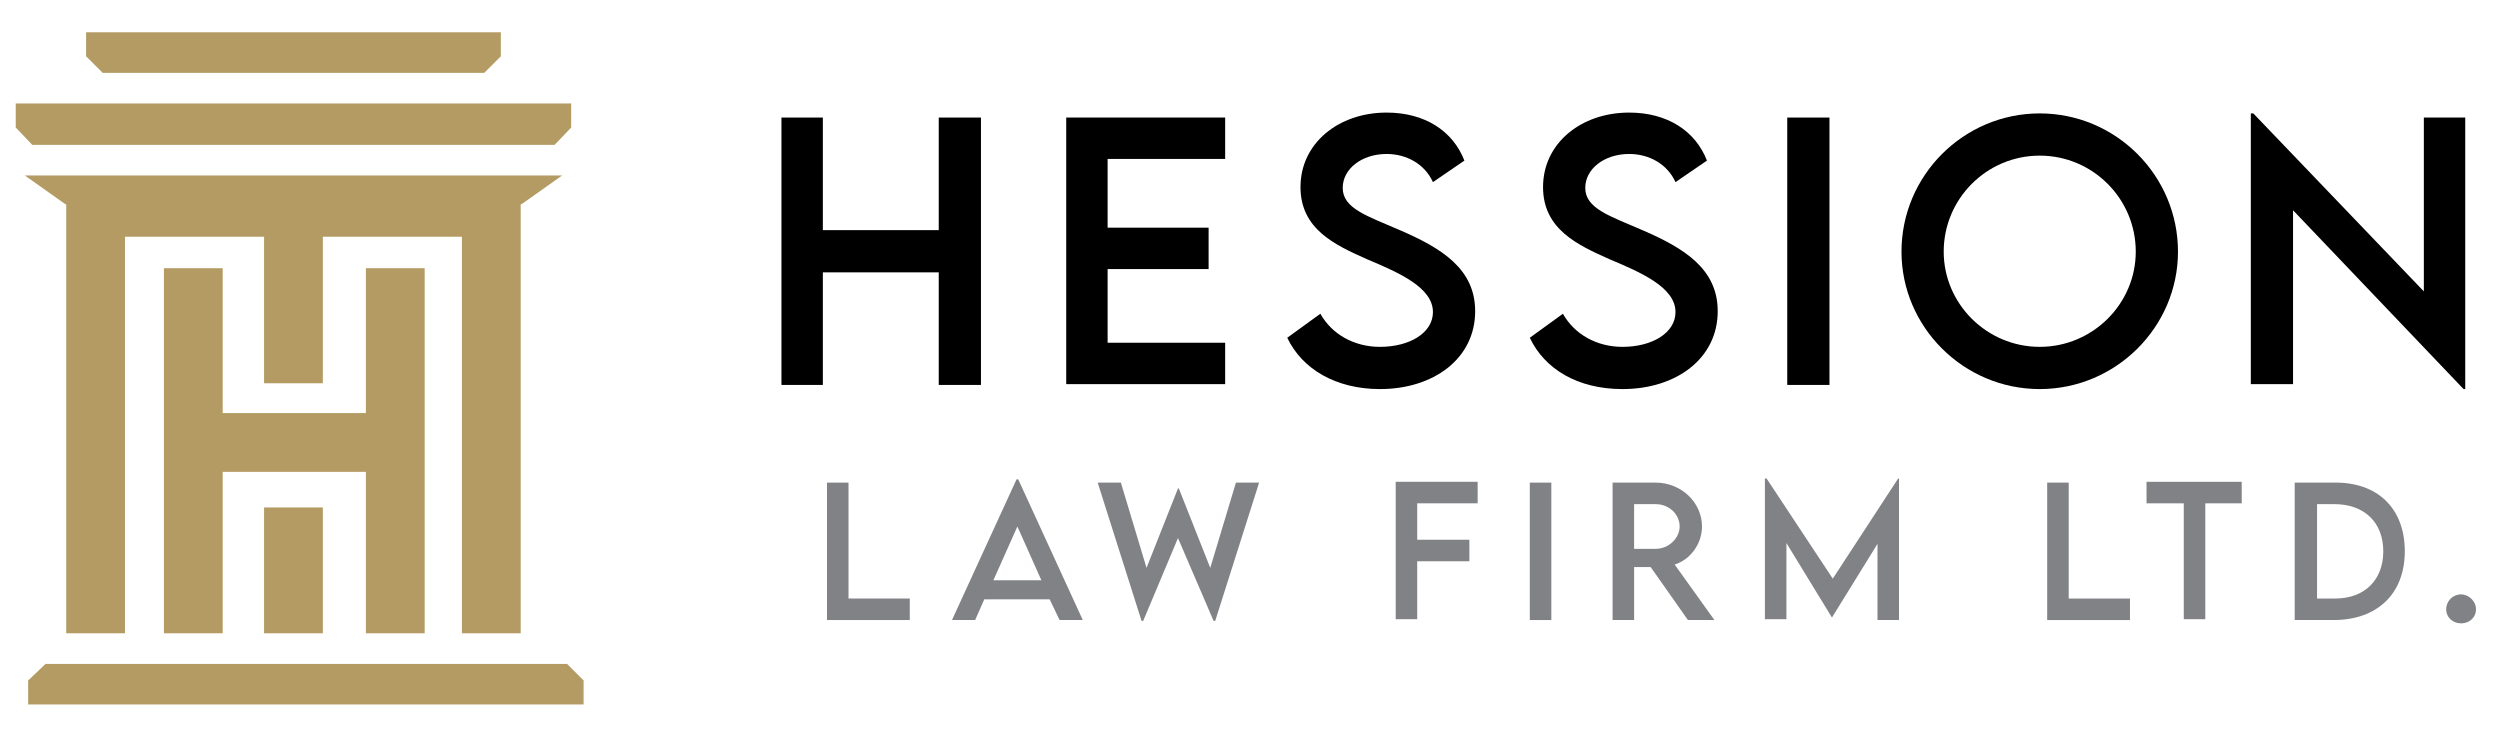 <?xml version="1.0" encoding="utf-8"?>
<!-- Generator: Adobe Illustrator 28.0.0, SVG Export Plug-In . SVG Version: 6.00 Build 0)  -->
<svg version="1.1" id="Layer_1" xmlns="http://www.w3.org/2000/svg" xmlns:xlink="http://www.w3.org/1999/xlink" x="0px" y="0px"
	 viewBox="0 0 302 89" style="enable-background:new 0 0 302 89;" xml:space="preserve">
<style type="text/css">
	.st0{fill:#B49B63;}
	.st1{fill:#808285;}
</style>
<g>
	<polygon class="st0" points="44.2,49.4 44.2,49.9 43.7,49.9 27.4,49.9 26.9,49.9 26.9,49.4 26.9,32.4 19.8,32.4 19.8,76.5 
		26.9,76.5 26.9,57.5 26.9,57 27.4,57 43.7,57 44.2,57 44.2,57.5 44.2,76.5 51.3,76.5 51.3,32.4 44.2,32.4 	"/>
	<g>
		<rect x="31.9" y="61.3" class="st0" width="7.1" height="15.2"/>
		<g>
			<polygon class="st0" points="3,21.2 7.8,24.6 8,24.7 8,25 8,76.5 15.1,76.5 15.1,29.1 15.1,28.6 15.6,28.6 30.6,28.6 31.4,28.6 
				31.9,28.6 31.9,29.1 31.9,46.3 39,46.3 39,29.1 39,28.6 39.5,28.6 40.3,28.6 55.3,28.6 55.8,28.6 55.8,29.1 55.8,76.5 62.9,76.5 
				62.9,25 62.9,24.7 63.1,24.6 67.9,21.2 			"/>
		</g>
		<g>
			<polygon class="st0" points="1.9,15.4 3.9,17.5 67,17.5 69,15.4 69,12.5 1.9,12.5 			"/>
		</g>
		<polygon class="st0" points="10.4,6.8 12.4,8.8 58.5,8.8 60.5,6.8 60.5,3.9 10.4,3.9 		"/>
		<polygon class="st0" points="5.5,80.2 3.4,82.2 3.4,85.1 70.5,85.1 70.5,82.2 68.5,80.2 		"/>
	</g>
</g>
<g>
	<g>
		<path d="M118.5,14.2v32.3h-5.1V32.9h-14v13.6h-5V14.2h5v13.6h14V14.2H118.5z"/>
		<path d="M133.8,19.2v8.3h12.2v5h-12.2v8.9H148v5h-19.2V14.2H148v5H133.8z"/>
		<path d="M155.5,40.8l4-2.9c1.4,2.5,4.1,4,7.2,4c3.6,0,6.4-1.7,6.4-4.2c0-3-4.2-4.8-8-6.4c-3.8-1.7-8-3.6-8-8.7c0-5.3,4.6-9,10.4-9
			c4.6,0,8,2.2,9.4,5.8l-3.8,2.6c-1-2.2-3.2-3.4-5.6-3.4c-3,0-5.3,1.8-5.3,4.1c0,2.5,3,3.4,6.9,5.1c5.1,2.2,9.1,4.7,9.1,9.8
			c0,5.7-5,9.4-11.5,9.4C161.4,47,157.3,44.6,155.5,40.8z"/>
		<path d="M184.8,40.8l4-2.9c1.4,2.5,4.1,4,7.2,4c3.6,0,6.4-1.7,6.4-4.2c0-3-4.2-4.8-8-6.4c-3.8-1.7-8-3.6-8-8.7c0-5.3,4.6-9,10.4-9
			c4.6,0,8,2.2,9.4,5.8l-3.8,2.6c-1-2.2-3.2-3.4-5.6-3.4c-3,0-5.3,1.8-5.3,4.1c0,2.5,3,3.4,6.9,5.1c5.1,2.2,9.1,4.7,9.1,9.8
			c0,5.7-5,9.4-11.5,9.4C190.6,47,186.6,44.6,184.8,40.8z"/>
		<path d="M215.9,14.2h5.1v32.3h-5.1V14.2z"/>
		<path d="M229.7,30.4c0-9.2,7.5-16.7,16.7-16.7c9.2,0,16.7,7.5,16.7,16.7c0,9.1-7.5,16.6-16.7,16.6C237.2,47,229.7,39.5,229.7,30.4
			z M258,30.4c0-6.4-5.2-11.6-11.6-11.6s-11.6,5.2-11.6,11.6c0,6.3,5.2,11.5,11.6,11.5S258,36.7,258,30.4z"/>
		<path d="M297.8,14.1v32.9h-0.2l-20.6-21.6v21h-5.1V13.7h0.3l20.6,21.5v-21H297.8z"/>
	</g>
	<g>
		<path class="st1" d="M109.9,72.3v2.6h-10V58.3h2.6v14H109.9z"/>
		<path class="st1" d="M126.8,72.4h-7.9l-1.1,2.5h-2.8l7.8-17h0.2l7.8,17h-2.8L126.8,72.4z M125.8,70.1l-2.9-6.5l-2.9,6.5H125.8z"/>
		<path class="st1" d="M132.6,58.3h2.8l3.1,10.3l3.8-9.6h0.1l3.8,9.6l3.1-10.3h2.8L146.8,75h-0.2l-4.3-10l-4.2,10h-0.2L132.6,58.3z"
			/>
		<path class="st1" d="M171.2,60.8v4.4h6.3v2.6h-6.3v7h-2.6V58.2h9.9v2.6H171.2z"/>
		<path class="st1" d="M184.8,58.3h2.6v16.6h-2.6V58.3z"/>
		<path class="st1" d="M203.9,74.9l-4.5-6.4h-2v6.4h-2.6l0-16.6h5.2c3.1,0,5.6,2.4,5.6,5.3c0,2.1-1.4,4-3.3,4.6l4.8,6.7H203.9z
			 M200,66.3c1.6,0,2.9-1.3,2.9-2.7c0-1.5-1.3-2.7-2.9-2.7h-2.6v5.4H200z"/>
		<path class="st1" d="M229.4,57.9v17h-2.6v-9.2l-5.5,8.9h0l-5.5-9v9.2h-2.6v-17h0.2l8,12.1l7.9-12.1H229.4z"/>
		<path class="st1" d="M257.3,72.3v2.6h-10V58.3h2.6v14H257.3z"/>
		<path class="st1" d="M270.9,60.8h-4.5v14h-2.6v-14h-4.5v-2.6h11.5V60.8z"/>
		<path class="st1" d="M290.5,66.6c0,5.1-3.3,8.3-8.6,8.3h-4.7V58.3h4.7C287.2,58.2,290.5,61.4,290.5,66.6z M287.9,66.6
			c0-3.5-2.3-5.7-5.9-5.7h-2.1v11.4h2.2C285.6,72.3,287.9,70.1,287.9,66.6z"/>
		<path class="st1" d="M295.5,73.6c0-1,0.8-1.8,1.8-1.8c0.9,0,1.8,0.8,1.8,1.8c0,1-0.8,1.7-1.8,1.7S295.5,74.6,295.5,73.6z"/>
	</g>
</g>
</svg>
